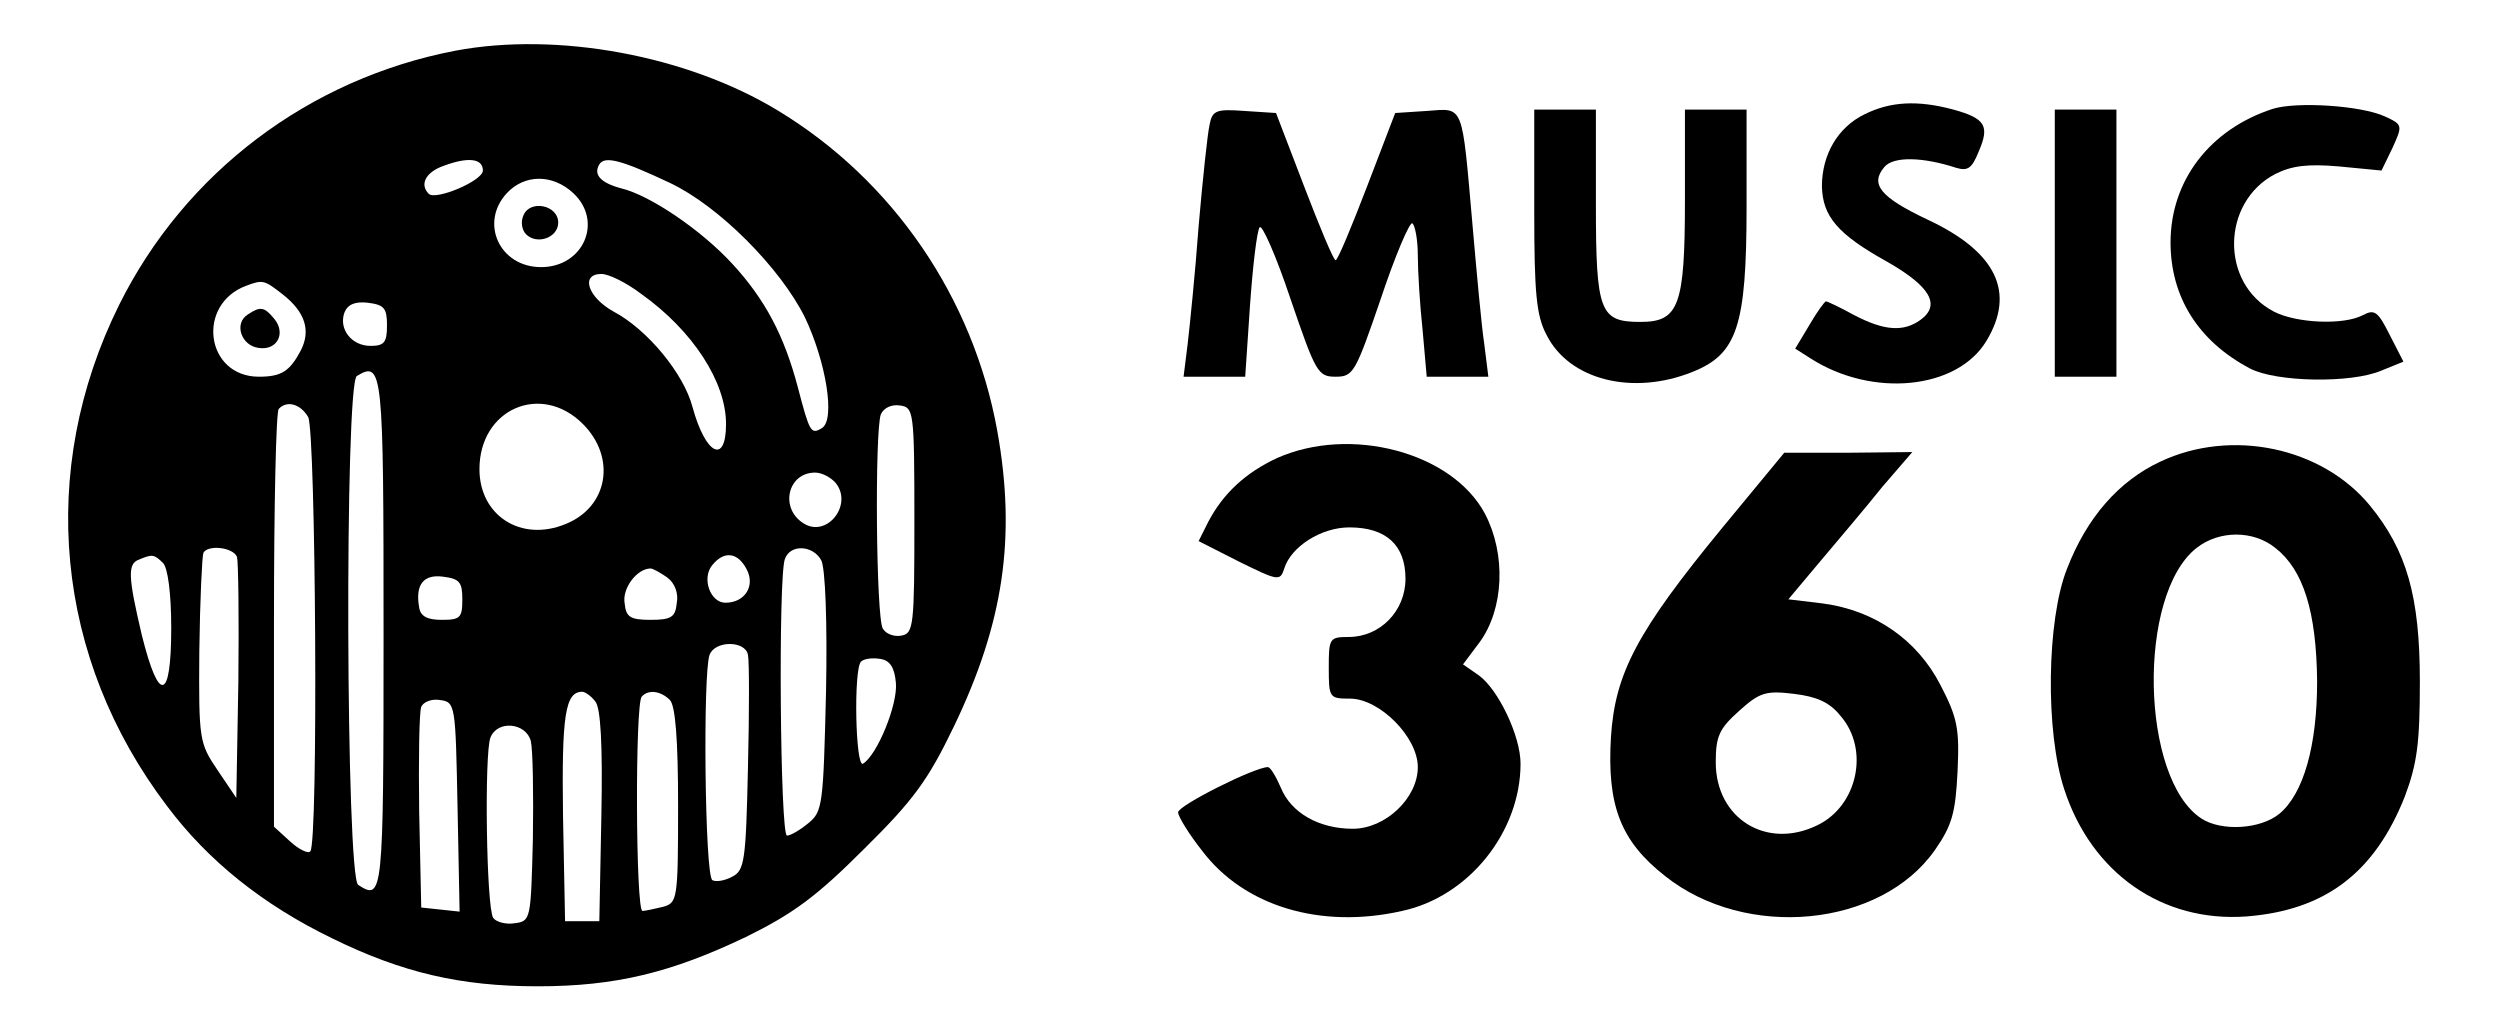 <?xml version="1.0" standalone="no"?>
<!DOCTYPE svg PUBLIC "-//W3C//DTD SVG 20010904//EN"
 "http://www.w3.org/TR/2001/REC-SVG-20010904/DTD/svg10.dtd">
<svg version="1.0" xmlns="http://www.w3.org/2000/svg"
 width="365pt" height="150pt" viewBox="0 0 365 150"
 preserveAspectRatio="xMidYMid meet">

<g transform="translate(0,150) scale(0.1,-0.1)"
fill="#000000" stroke="none">
<path d="M665 1426 c-214 -41 -395 -178 -491 -371 -120 -242 -94 -516 70 -732
60 -80 140 -144 241 -193 102 -50 187 -70 300 -70 114 0 195 20 304 72 69 34
103 59 172 128 73 72 94 101 132 180 72 150 91 275 63 431 -35 194 -152 366
-321 468 -132 80 -321 115 -470 87z m40 -175 c0 -15 -69 -44 -79 -34 -14 14
-4 32 22 41 35 13 57 11 57 -7z m273 -18 c72 -34 161 -124 197 -196 31 -65 45
-150 25 -162 -16 -10 -18 -6 -35 59 -20 76 -48 129 -96 181 -45 49 -120 100
-162 110 -30 8 -41 20 -32 35 8 13 33 6 103 -27z m-141 -15 c44 -41 15 -108
-47 -108 -61 0 -90 65 -50 108 26 28 67 28 97 0z m99 -147 c76 -54 124 -129
124 -190 0 -60 -30 -45 -49 25 -13 49 -66 113 -115 139 -38 21 -49 55 -18 55
11 0 37 -13 58 -29z m-523 -1 c33 -26 41 -53 26 -82 -16 -30 -28 -38 -61 -38
-78 0 -92 106 -18 133 24 9 26 8 53 -13z m152 -45 c0 -25 -4 -30 -24 -30 -28
0 -47 25 -38 49 5 12 16 16 34 14 24 -3 28 -8 28 -33z m-5 -451 c0 -384 -1
-389 -37 -366 -18 11 -20 732 -2 743 38 23 39 9 39 -377z m-110 317 c11 -22
15 -623 3 -634 -3 -4 -17 3 -30 15 l-23 21 0 302 c0 166 3 305 7 308 12 13 32
7 43 -12z m401 -10 c49 -49 37 -121 -25 -146 -65 -27 -126 12 -126 80 0 88 90
127 151 66z m484 -141 c0 -153 -1 -165 -19 -168 -10 -2 -22 2 -27 10 -10 15
-12 288 -3 313 4 9 15 15 28 13 20 -3 21 -7 21 -168z m-115 55 c26 -32 -13
-81 -47 -59 -35 22 -23 74 17 74 10 0 23 -7 30 -15z m-874 -108 c2 -7 3 -89 2
-182 l-3 -170 -27 40 c-27 40 -28 44 -27 175 1 74 4 138 6 143 7 12 43 8 49
-6z m853 -5 c6 -11 9 -91 7 -192 -4 -166 -5 -175 -26 -192 -12 -10 -26 -18
-31 -18 -10 0 -13 379 -3 404 8 22 41 20 53 -2z m-961 -4 c7 -7 12 -44 12 -95
0 -107 -18 -111 -43 -10 -20 85 -21 104 -4 110 19 8 22 8 35 -5z m852 -9 c13
-24 -2 -49 -31 -49 -22 0 -35 36 -19 55 17 21 37 19 50 -6z m-116 -12 c11 -8
17 -23 14 -38 -2 -20 -8 -24 -38 -24 -30 0 -36 4 -38 24 -4 22 18 51 38 51 3
0 14 -6 24 -13z m-299 -32 c0 -27 -3 -30 -30 -30 -21 0 -31 5 -33 18 -6 33 6
49 35 45 24 -3 28 -8 28 -33z m417 -81 c2 -9 2 -84 0 -165 -3 -136 -5 -150
-23 -159 -11 -6 -24 -8 -29 -5 -11 7 -14 303 -4 329 8 21 52 21 56 0z m216
-41 c3 -31 -27 -105 -48 -118 -11 -7 -14 137 -3 149 4 4 16 6 28 4 14 -2 21
-12 23 -35z m-439 -27 c8 -9 11 -63 9 -167 l-3 -154 -25 0 -25 0 -3 154 c-2
146 3 181 28 181 4 0 13 -6 19 -14z m109 2 c8 -8 12 -57 12 -154 0 -138 -1
-142 -22 -148 -13 -3 -26 -6 -30 -6 -10 0 -11 304 -1 313 10 11 28 8 41 -5z
m-310 -156 l3 -153 -28 3 -28 3 -3 140 c-1 76 0 145 3 153 3 7 15 12 27 10 23
-3 23 -6 26 -156z m107 96 c3 -13 4 -77 3 -143 -3 -118 -3 -120 -27 -123 -13
-2 -27 2 -31 8 -10 16 -13 240 -4 263 10 26 52 22 59 -5z"/>
<path d="M764 1185 c-4 -9 -2 -21 4 -27 16 -16 47 -5 47 17 0 26 -42 34 -51
10z"/>
<path d="M362 1041 c-21 -13 -10 -46 16 -49 27 -4 40 22 22 43 -14 17 -20 18
-38 6z"/>
<path d="M2722 1333 c-39 -19 -62 -59 -62 -105 1 -44 23 -70 95 -110 63 -36
79 -63 49 -85 -25 -18 -53 -16 -97 7 -20 11 -39 20 -41 20 -2 0 -13 -15 -24
-34 l-21 -35 22 -14 c90 -58 214 -46 257 25 43 71 15 130 -85 177 -70 33 -85
52 -64 77 13 16 56 15 105 -1 17 -5 23 -1 33 24 16 37 10 48 -37 61 -52 14
-92 12 -130 -7z"/>
<path d="M3318 1341 c-92 -30 -149 -105 -149 -195 0 -79 40 -144 116 -184 38
-20 148 -22 192 -3 l32 13 -20 39 c-17 34 -22 38 -39 29 -28 -15 -97 -12 -130
5 -79 41 -77 160 2 201 24 12 47 15 93 11 l62 -6 16 33 c15 33 15 34 -11 46
-35 16 -129 22 -164 11z"/>
<path d="M1766 1318 c-3 -13 -10 -79 -16 -148 -5 -69 -13 -146 -16 -172 l-6
-48 45 0 45 0 7 104 c4 57 10 108 14 114 3 6 24 -41 45 -104 37 -108 40 -114
66 -114 26 0 29 6 66 114 21 63 42 112 46 110 4 -3 8 -24 8 -47 0 -23 3 -72 7
-109 l6 -68 45 0 45 0 -6 48 c-4 26 -11 103 -17 172 -16 181 -12 172 -67 168
l-46 -3 -41 -107 c-23 -60 -43 -108 -46 -108 -3 0 -23 48 -46 108 l-41 107
-46 3 c-41 3 -47 1 -51 -20z"/>
<path d="M2240 1193 c0 -121 3 -154 18 -182 33 -66 126 -89 213 -54 65 26 79
66 79 241 l0 142 -45 0 -45 0 0 -133 c0 -154 -9 -177 -65 -177 -59 0 -65 14
-65 171 l0 139 -45 0 -45 0 0 -147z"/>
<path d="M3000 1145 l0 -195 45 0 45 0 0 195 0 195 -45 0 -45 0 0 -195z"/>
<path d="M1864 831 c-45 -21 -78 -51 -100 -93 l-14 -28 59 -30 c57 -28 60 -29
66 -10 10 32 54 60 95 60 54 0 82 -26 82 -75 0 -47 -37 -85 -83 -85 -28 0 -29
-2 -29 -45 0 -44 1 -45 31 -45 43 0 99 -56 99 -100 0 -45 -47 -90 -95 -90 -49
0 -90 23 -105 60 -7 16 -15 30 -19 30 -19 0 -131 -56 -131 -66 0 -6 16 -32 35
-56 61 -81 173 -115 292 -88 98 21 173 116 173 215 0 41 -33 109 -61 129 l-23
16 24 32 c36 49 39 129 8 188 -48 90 -197 129 -304 81z"/>
<path d="M3154 826 c-60 -28 -107 -81 -136 -156 -30 -75 -32 -239 -4 -323 40
-122 143 -194 266 -185 115 9 187 64 231 175 18 48 22 78 22 168 0 124 -19
191 -73 257 -70 85 -202 113 -306 64z m168 -126 c41 -32 60 -93 61 -195 0 -94
-20 -164 -55 -193 -28 -23 -85 -26 -114 -7 -89 58 -94 327 -7 395 33 26 83 26
115 0z"/>
<path d="M2515 730 c-125 -152 -157 -213 -163 -306 -6 -100 14 -152 79 -203
118 -94 315 -75 394 38 25 36 30 54 33 114 3 63 0 79 -25 127 -34 66 -96 109
-172 119 l-50 6 47 56 c26 31 67 79 90 108 l44 51 -94 -1 -93 0 -90 -109z
m172 -275 c43 -49 25 -132 -34 -160 -74 -36 -148 10 -148 92 0 38 5 49 34 75
30 27 39 30 80 25 33 -4 52 -12 68 -32z"/>
</g>
</svg>
